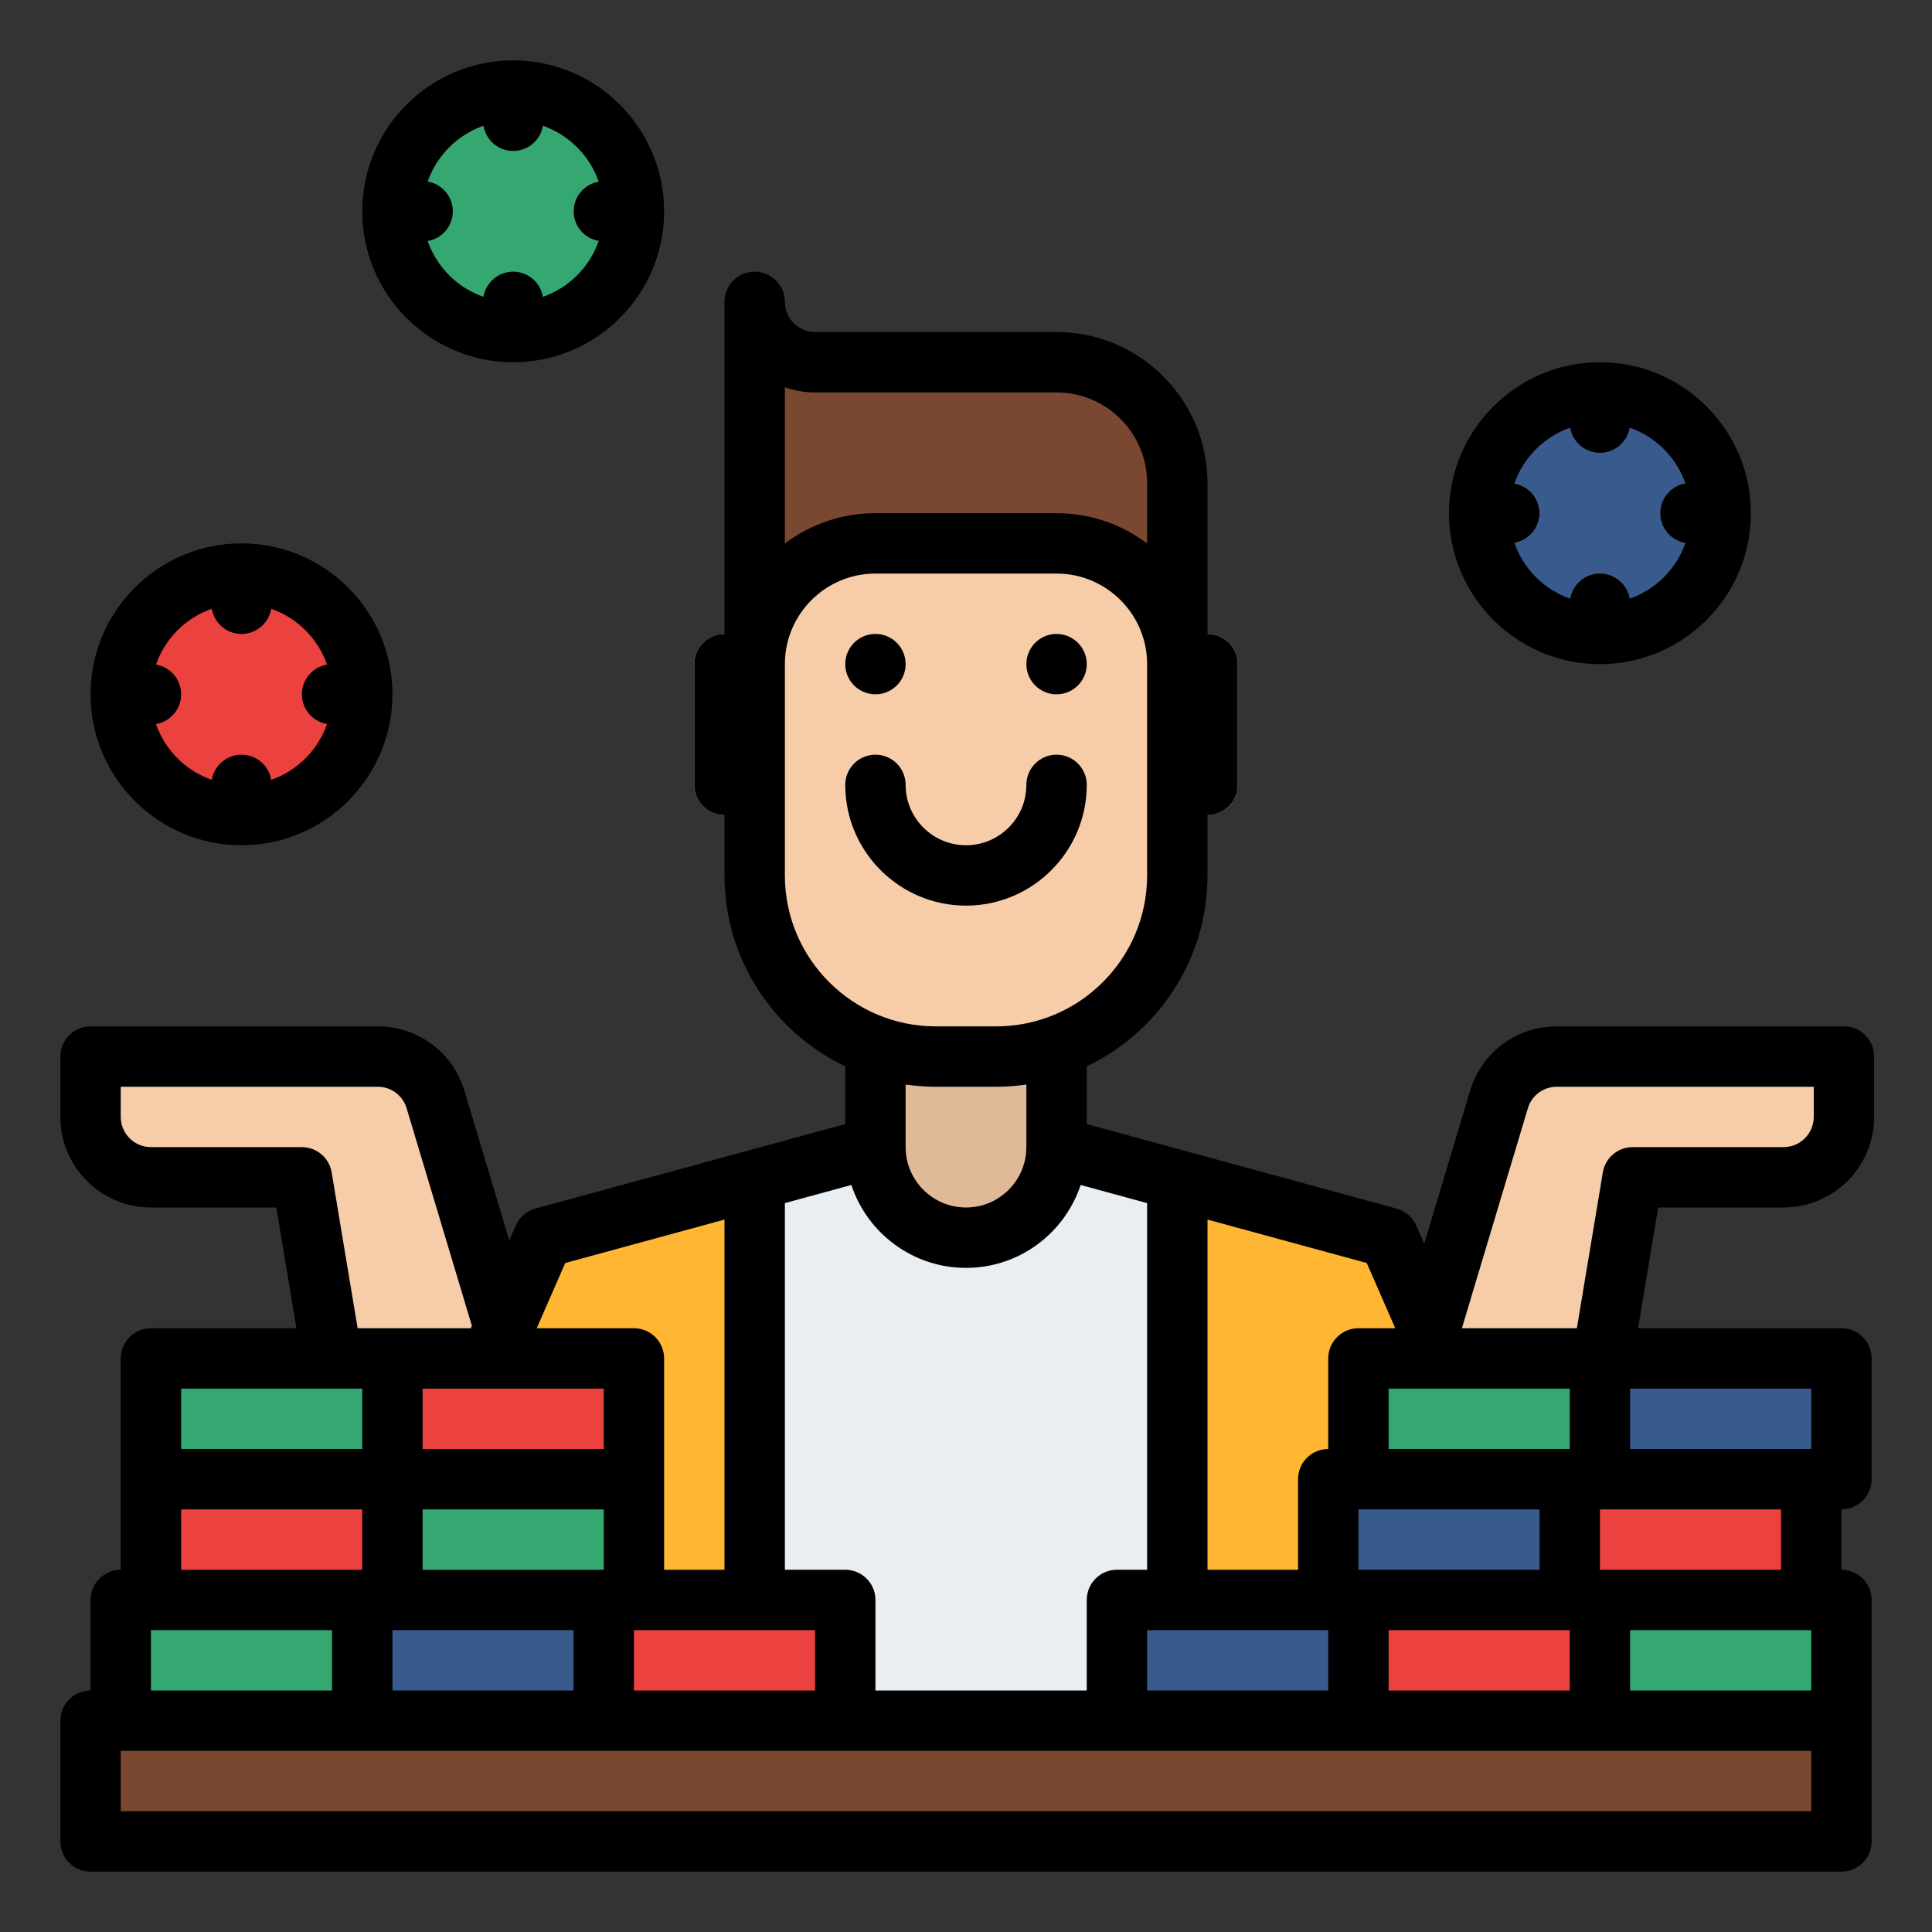 <svg id="Filled" height="512" viewBox="0 0 512 512" width="512" xmlns="http://www.w3.org/2000/svg"><rect x="0" y="0" width="512" height="512" fill="#333333" stroke="none"/><path d="m232 304-88 24-56 128h336l-56-128-88-24z" fill="#ffb632"/><path d="m312 312.73v143.27h-112v-143.27l32-8.73h48z" fill="#e9eef2"/><path d="m256 328c-13.255 0-24-10.745-24-24v-40h48v40c0 13.255-10.745 24-24 24z" fill="#e0b999"/><path d="m200 192v-112c0 8.837 7.163 16 16 16h64c17.673 0 32 14.327 32 32v64z" fill="#7a4830"/><path d="m24 456h464v32h-464z" fill="#7a4830"/><path d="m32 424h64v32h-64z" fill="#35a872"/><path d="m96 424h64v32h-64z" fill="#395a8d"/><path d="m160 424h64v32h-64z" fill="#eb423f"/><path d="m40 392h64v32h-64z" fill="#eb423f"/><path d="m104 392h64v32h-64z" fill="#35a872"/><path d="m40 360h64v32h-64z" fill="#35a872"/><path d="m104 360h64v32h-64z" fill="#eb423f"/><path d="m296 424h64v32h-64z" fill="#395a8d"/><path d="m360 424h64v32h-64z" fill="#eb423f"/><path d="m424 424h64v32h-64z" fill="#35a872"/><path d="m352 392h64v32h-64z" fill="#395a8d"/><path d="m416 392h64v32h-64z" fill="#eb423f"/><path d="m360 360h64v32h-64z" fill="#35a872"/><path d="m376 360 20.579-68.598c2.03-6.768 8.259-11.402 15.325-11.402h76.096v16c0 8.837-7.163 16-16 16h-40l-8 48z" fill="#f7cca9"/><path d="m424 360h64v32h-64z" fill="#395a8d"/><path d="m168 56c0 2.76-.35 5.44-1.01 8-2.89 11.24-11.75 20.1-22.99 22.99-2.56.66-5.24 1.01-8 1.01s-5.44-.35-8-1.01c-11.24-2.89-20.1-11.75-22.99-22.99-.66-2.56-1.01-5.24-1.01-8s.35-5.44 1.01-8c2.89-11.24 11.75-20.1 22.99-22.99 2.56-.66 5.24-1.01 8-1.01s5.44.35 8 1.01c11.24 2.89 20.1 11.75 22.99 22.99.66 2.56 1.01 5.24 1.01 8z" fill="#35a872"/><path d="m168 56c0 2.76-.35 5.44-1.01 8h-6.99c-4.42 0-8-3.58-8-8s3.58-8 8-8h6.99c.66 2.56 1.01 5.24 1.01 8z" fill="#e9eef2"/><path d="m96 184c0 2.76-.35 5.44-1.01 8-2.89 11.24-11.75 20.1-22.99 22.99-2.56.66-5.24 1.01-8 1.01s-5.44-.35-8-1.01c-11.24-2.89-20.1-11.75-22.99-22.99-.66-2.56-1.01-5.24-1.01-8s.35-5.44 1.01-8c2.89-11.24 11.75-20.1 22.99-22.99 2.56-.66 5.24-1.01 8-1.01s5.44.35 8 1.01c11.24 2.89 20.1 11.75 22.99 22.99.66 2.56 1.01 5.24 1.01 8z" fill="#eb423f"/><path d="m456 136c0 2.76-.35 5.44-1.01 8-2.89 11.24-11.75 20.1-22.99 22.99-2.56.66-5.24 1.01-8 1.01s-5.44-.35-8-1.01c-11.24-2.89-20.1-11.75-22.99-22.99-.66-2.56-1.01-5.24-1.01-8s.35-5.44 1.01-8c2.89-11.24 11.75-20.1 22.99-22.99 2.56-.66 5.24-1.01 8-1.01s5.44.35 8 1.01c11.24 2.89 20.1 11.75 22.99 22.99.66 2.56 1.01 5.24 1.01 8z" fill="#395a8d"/><path d="m408 136c0 4.42-3.58 8-8 8h-6.99c-.66-2.56-1.01-5.24-1.01-8s.35-5.44 1.01-8h6.99c4.42 0 8 3.58 8 8z" fill="#e9eef2"/><path d="m136 360-20.579-68.598c-2.03-6.768-8.259-11.402-15.325-11.402h-76.096v16c0 8.837 7.163 16 16 16h40l8 48z" fill="#f7cca9"/><path d="m320 168c-4.418 0-8 3.582-8 8 0-17.673-14.327-32-32-32h-48c-17.673 0-32 14.327-32 32 0-4.418-3.582-8-8-8s-8 3.582-8 8v32c0 4.418 3.582 8 8 8s8-3.582 8-8v24c0 26.51 21.49 48 48 48h16c26.51 0 48-21.49 48-48v-24c0 4.418 3.582 8 8 8s8-3.582 8-8v-32c0-4.418-3.582-8-8-8z" fill="#f7cca9"/><path d="m136 96c22.056 0 40-17.944 40-40s-17.944-40-40-40-40 17.944-40 40 17.944 40 40 40zm-22.665-47.88c2.407-6.904 7.881-12.378 14.785-14.785.637 3.782 3.918 6.665 7.88 6.665s7.243-2.883 7.88-6.665c6.903 2.407 12.37 7.885 14.778 14.786-3.778.64-6.658 3.919-6.658 7.879s2.88 7.239 6.658 7.879c-2.409 6.901-7.876 12.379-14.778 14.786-.637-3.782-3.918-6.665-7.88-6.665s-7.243 2.883-7.88 6.665c-6.904-2.407-12.378-7.881-14.785-14.785 3.781-.637 6.665-3.918 6.665-7.88s-2.884-7.243-6.665-7.88zm-49.335 175.88c22.056 0 40-17.944 40-40s-17.944-40-40-40-40 17.944-40 40 17.944 40 40 40zm-22.665-47.88c2.407-6.904 7.881-12.378 14.785-14.785.637 3.782 3.918 6.665 7.88 6.665s7.243-2.883 7.88-6.665c6.904 2.407 12.378 7.881 14.785 14.785-3.781.637-6.665 3.918-6.665 7.88s2.884 7.243 6.665 7.88c-2.407 6.904-7.881 12.378-14.785 14.785-.637-3.782-3.918-6.665-7.88-6.665s-7.243 2.883-7.88 6.665c-6.904-2.407-12.378-7.881-14.785-14.785 3.781-.637 6.665-3.918 6.665-7.88s-2.884-7.243-6.665-7.88zm382.665-.12c22.056 0 40-17.944 40-40s-17.944-40-40-40-40 17.944-40 40 17.944 40 40 40zm-22.665-47.88c2.407-6.904 7.881-12.378 14.785-14.785.637 3.781 3.918 6.665 7.88 6.665s7.243-2.883 7.88-6.665c6.904 2.407 12.378 7.881 14.785 14.785-3.781.637-6.665 3.917-6.665 7.88s2.884 7.243 6.665 7.88c-2.407 6.904-7.881 12.378-14.785 14.785-.637-3.781-3.918-6.665-7.88-6.665s-7.243 2.883-7.88 6.665c-6.904-2.407-12.378-7.881-14.785-14.785 3.781-.637 6.665-3.917 6.665-7.88s-2.884-7.243-6.665-7.88zm71.328 191.88c13.233 0 24-10.767 24-24v-16c0-4.418-3.582-8-8-8h-76.096c-10.681 0-19.919 6.874-22.988 17.104l-12.148 40.494-2.102-4.804c-.97-2.216-2.89-3.875-5.225-4.512l-82.104-22.392v-15.304c18.902-9.004 32-28.292 32-50.586v-16c4.418 0 8-3.582 8-8v-32c0-4.418-3.582-8-8-8-.269 0-.535.014-.798.04-.003-.013-.005-.027-.007-.04h.805v-40c0-22.056-17.944-40-40-40h-64c-4.411 0-8-3.589-8-8 0-4.418-3.582-8-8-8s-8 3.582-8 8v88h.805c-.003.013-.005.027-.007.04-.262-.026-.528-.04-.798-.04-4.418 0-8 3.582-8 8v32c0 4.418 3.582 8 8 8v16c0 22.294 13.098 41.581 32 50.586v15.304l-82.104 22.392c-2.335.637-4.255 2.295-5.225 4.512l-1.708 3.905-11.878-39.595c-3.07-10.23-12.309-17.104-22.989-17.104h-76.096c-4.418 0-8 3.582-8 8v16c0 13.233 10.767 24 24 24h33.223l5.333 32h-38.556c-4.418 0-8 3.582-8 8v32 24c-4.418 0-8 3.582-8 8v24c-4.418 0-8 3.582-8 8v32c0 4.418 3.582 8 8 8h464c4.418 0 8-3.582 8-8v-32-32c0-4.418-3.582-8-8-8v-16c4.418 0 8-3.582 8-8v-32c0-4.418-3.582-8-8-8h-53.893l5.333-32zm-56.663 48v16h-48v-16zm-48 64h48v16h-48zm-8-16v-16h48v16zm-40-92.799 42.204 11.51 7.564 17.289h-9.768c-4.418 0-8 3.582-8 8v24c-4.418 0-8 3.582-8 8v24h-24zm32 108.799v16h-48v-16zm-136-328h64c13.233 0 24 10.767 24 24v16.022c-6.69-5.034-15.002-8.022-24-8.022h-48c-8.998 0-17.31 2.988-24 8.022v-41.393c2.503.888 5.196 1.371 8 1.371zm-8 128v-56c0-13.234 10.767-24 24-24h48c13.233 0 24 10.766 24 24v56c0 22.056-17.944 40-40 40h-16c-22.056 0-40-17.944-40-40zm40 56h16c2.717 0 5.386-.205 8-.581v16.581c0 8.822-7.178 16-16 16s-16-7.178-16-16v-16.581c2.614.376 5.283.581 8 .581zm-40 30.838 17.62-4.805c4.219 12.743 16.239 21.967 30.38 21.967s26.161-9.224 30.38-21.968l17.62 4.805v97.163h-8c-4.418 0-8 3.582-8 8v24h-56v-24c0-4.418-3.582-8-8-8h-16zm8 113.162v16h-48v-16zm-66.204-97.289 42.204-11.51v92.799h-16v-24-32c0-4.418-3.582-8-8-8h-25.768zm10.204 33.289v16h-48v-16zm-48 48v-16h48v16zm40 16v16h-48v-16zm-112-128c-4.411 0-8-3.589-8-8v-8h68.096c3.561 0 6.64 2.291 7.662 5.701l17.295 57.649-.284.65h-29.991l-6.886-41.315c-.644-3.858-3.981-6.685-7.892-6.685zm8 64h48v16h-48zm0 32h48v16h-48zm-8 32h48v16h-48zm440 48h-448v-16h448zm0-32h-48v-16h48zm-56-32v-16h48v16zm56-48v16h-48v-16zm-47.337-64c-3.911 0-7.248 2.827-7.892 6.685l-6.886 41.315h-30.47l17.49-58.299c1.022-3.41 4.102-5.701 7.662-5.701h68.096v8c0 4.411-3.589 8-8 8zm-176.663-64c-17.645 0-32-14.355-32-32 0-4.418 3.582-8 8-8s8 3.582 8 8c0 8.822 7.178 16 16 16s16-7.178 16-16c0-4.418 3.582-8 8-8s8 3.582 8 8c0 17.645-14.355 32-32 32zm-16-64c0 4.418-3.582 8-8 8s-8-3.582-8-8 3.582-8 8-8 8 3.582 8 8zm48 0c0 4.418-3.582 8-8 8s-8-3.582-8-8 3.582-8 8-8 8 3.582 8 8z"/></svg>